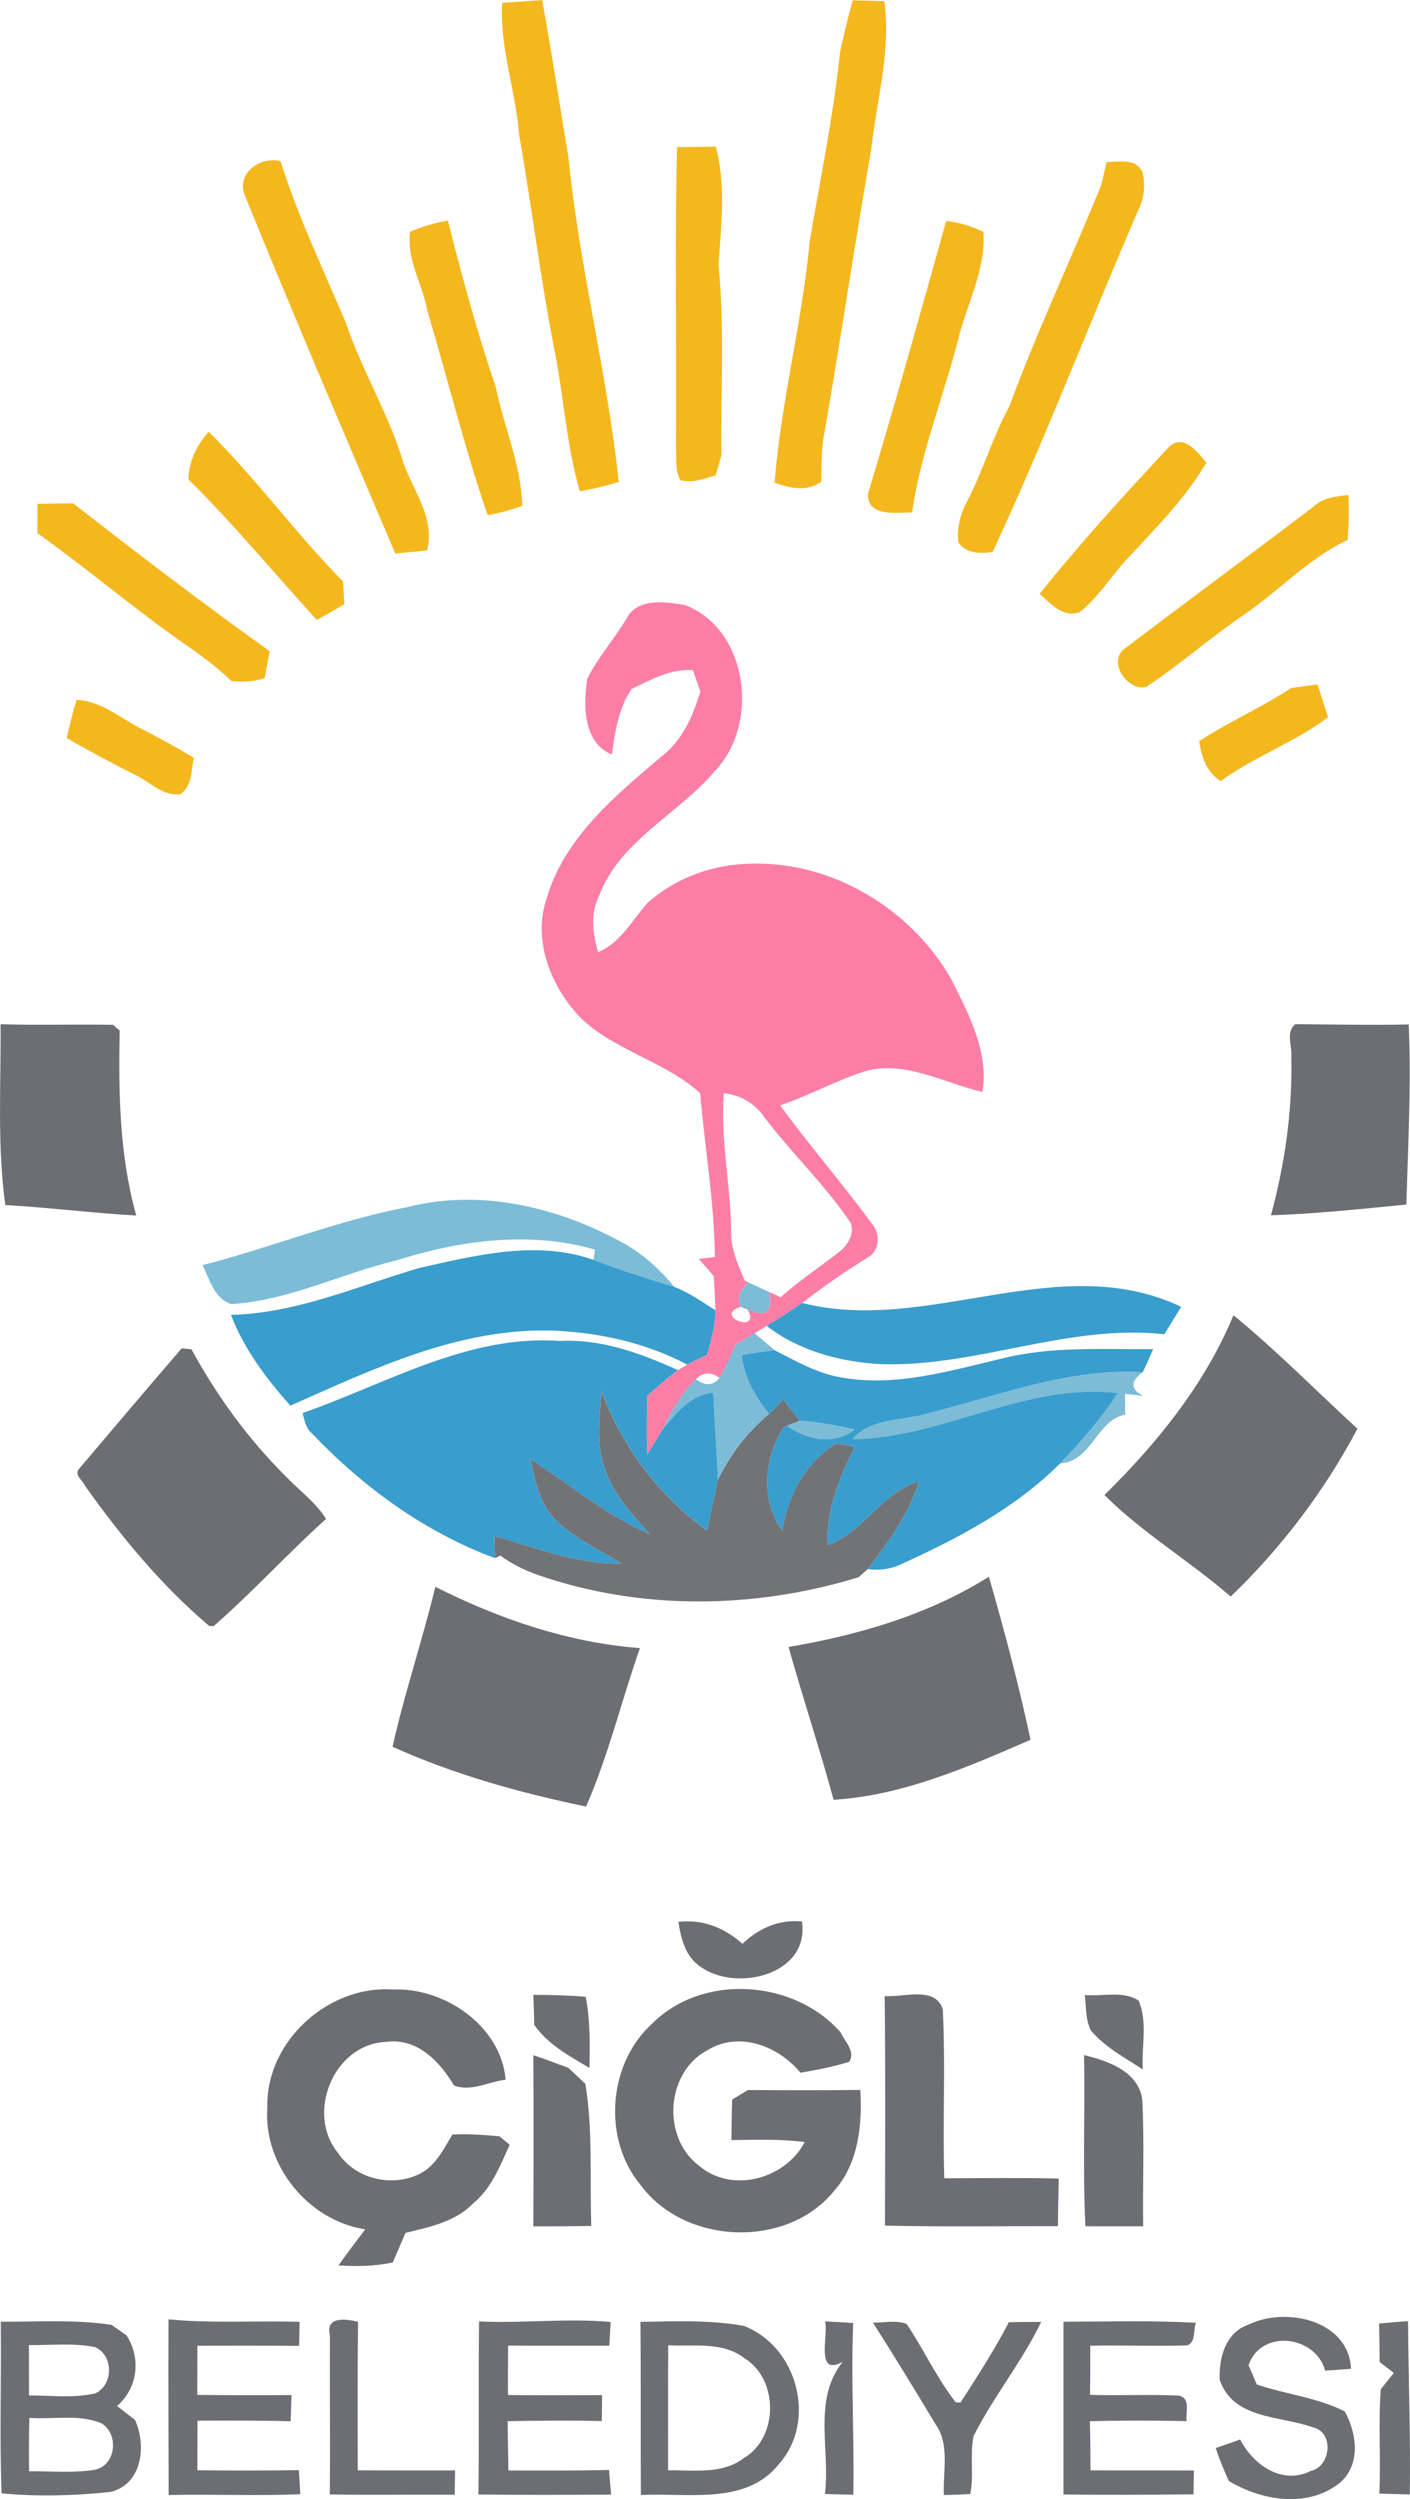 <?xml version="1.0" encoding="UTF-8"?>
<!DOCTYPE svg PUBLIC "-//W3C//DTD SVG 1.1//EN" "http://www.w3.org/Graphics/SVG/1.1/DTD/svg11.dtd">
<!-- Creator: CorelDRAW 2019 -->
<svg xmlns="http://www.w3.org/2000/svg" xml:space="preserve" width="14.816mm" height="26.261mm" version="1.1" style="shape-rendering:geometricPrecision; text-rendering:geometricPrecision; image-rendering:optimizeQuality; fill-rule:evenodd; clip-rule:evenodd"
viewBox="0 0 280.91 497.89"
 xmlns:xlink="http://www.w3.org/1999/xlink">
 <defs>
  <style type="text/css">
   <![CDATA[
    .fil4 {fill:#727376;fill-rule:nonzero}
    .fil6 {fill:#399DCD;fill-rule:nonzero}
    .fil2 {fill:#6C6E73;fill-rule:nonzero}
    .fil3 {fill:#6C6E73;fill-rule:nonzero}
    .fil5 {fill:#7CBCD7;fill-rule:nonzero}
    .fil0 {fill:#F4B81E;fill-rule:nonzero}
    .fil1 {fill:#FC7EA7;fill-rule:nonzero}
   ]]>
  </style>
 </defs>
 <g id="Layer_x0020_1">
  <g id="_966921888">
   <g>
    <path class="fil0" d="M100.06 0.56c2.65,-0.18 5.3,-0.38 7.95,-0.56 1.9,10.45 3.53,20.98 5.25,31.48 2.18,21.68 7.71,42.87 10.01,64.52 -2.55,0.8 -5.14,1.43 -7.77,1.87 -2.68,-9.34 -3.2,-19.11 -5.13,-28.61 -2.75,-14.08 -4.45,-28.31 -6.95,-42.43 -0.68,-8.83 -3.9,-17.33 -3.37,-26.26z"/>
    <path class="fil0" d="M167.37 10.27c0.76,-3.43 1.58,-6.84 2.52,-10.22 1.58,0.05 4.72,0.12 6.29,0.17 1.37,10.01 -1.55,19.83 -2.64,29.7 -3.38,19.25 -6.16,38.56 -9.56,57.81 -0.32,2.73 -0.35,5.49 -0.36,8.25 -2.88,2.03 -6.23,1.29 -9.3,0.17 1.26,-16.14 5.49,-31.87 6.98,-48 2.14,-12.61 4.75,-25.17 6.07,-37.88z"/>
    <path class="fil0" d="M134.89 29.31c2.58,-0.02 5.14,-0.05 7.72,-0.09 2.06,7.71 1.06,15.69 0.53,23.51 1.26,12.62 0.42,25.33 0.58,37.99 -0.29,1 -0.87,2.99 -1.14,3.97 -2.28,0.65 -4.67,1.67 -7.05,0.93 -1.11,-1.93 -0.68,-4.28 -0.85,-6.4 0.17,-19.96 -0.29,-39.94 0.21,-59.91z"/>
    <path class="fil0" d="M48.87 39.15c-2.03,-4.54 2.88,-8.04 7.01,-7.07 3.49,11.06 8.51,21.57 13.03,32.24 3.04,9.07 8.06,17.32 11,26.43 1.75,6.37 6.93,11.86 5.17,18.92 -1.58,0.14 -4.75,0.44 -6.33,0.59 -10.1,-23.67 -20.19,-47.28 -29.88,-71.1z"/>
    <path class="fil0" d="M220.46 32.27c2.61,0.02 5.79,-0.86 7.19,2.09 0.58,2.57 0.3,5.28 -0.93,7.62 -9.77,22.6 -18.55,45.66 -28.96,67.99 -2.4,0.32 -5.46,0.38 -6.86,-2.03 -0.3,-2.91 0.5,-5.78 1.9,-8.33 3.14,-6.02 4.98,-12.64 8.27,-18.6 5.51,-15.02 12.39,-29.47 18.37,-44.28 0.26,-1.12 0.76,-3.35 1.02,-4.46z"/>
    <path class="fil0" d="M81.69 46.15c2.43,-1 4.93,-1.8 7.54,-2.2 2.82,11.17 5.84,22.27 9.54,33.16 1.62,7.92 5.05,15.44 5.28,23.64 -2.23,0.85 -4.54,1.47 -6.9,1.87 -4.6,-13.33 -7.92,-27.06 -11.97,-40.56 -0.96,-5.39 -4.22,-10.26 -3.49,-15.9z"/>
    <path class="fil0" d="M188.5 44.02c2.59,0.26 5.08,1.03 7.42,2.18 0.5,7.66 -3.4,14.56 -5.14,21.83 -2.94,11.36 -7.4,22.39 -9.07,34.04 -3.1,0.02 -8.92,0.97 -8.8,-3.67 5.45,-18.04 10.53,-36.21 15.59,-54.38z"/>
    <path class="fil0" d="M37.53 95.48c0.09,-3.63 1.7,-6.76 4.02,-9.48 9.54,9.39 17.4,20.33 26.79,29.84 0.09,1.5 0.18,3 0.27,4.52 -1.82,1.06 -3.64,2.14 -5.49,3.14 -8.53,-9.33 -16.6,-19.11 -25.59,-28.02z"/>
    <path class="fil0" d="M232.84 89.08c2.87,-2.82 5.79,0.97 7.49,3.11 -4.2,7.1 -10.03,13 -15.62,18.99 -3.32,3.52 -5.83,7.8 -9.66,10.82 -3.41,1.05 -5.66,-1.7 -7.92,-3.69 8.1,-10.15 16.88,-19.74 25.71,-29.23z"/>
    <path class="fil0" d="M261.68 100.93c1.88,-1.8 4.5,-2.03 6.96,-2.32 0.11,2.99 0.09,5.98 -0.18,8.97 -7.75,3.66 -13.62,10.1 -20.63,14.88 -6.66,4.54 -12.73,9.92 -19.45,14.38 -3.72,0.99 -8.01,-5.2 -4.14,-7.75 12.44,-9.44 25.02,-18.69 37.44,-28.16z"/>
    <path class="fil0" d="M7.46 100.39c2.37,-0.08 4.75,-0.11 7.13,-0.11 12.86,10.04 25.86,19.96 39.14,29.46 -0.26,1.35 -0.76,4.03 -1.02,5.38 -2.12,0.65 -4.34,0.83 -6.61,0.55 -2.76,-2.62 -5.77,-4.96 -8.91,-7.08 -10.19,-7.09 -19.65,-15.17 -29.73,-22.38 0,-1.46 0,-4.37 0,-5.82z"/>
    <path class="fil0" d="M238.92 147.65c5.92,-3.85 12.39,-6.7 18.3,-10.57 1.3,-0.2 3.93,-0.56 5.25,-0.74 0.71,2.19 1.41,4.36 2.12,6.54 -6.66,5.04 -14.65,7.81 -21.39,12.73 -2.82,-1.79 -3.85,-4.78 -4.28,-7.95z"/>
    <path class="fil0" d="M15.24 139.43c4.95,0.21 8.68,3.63 12.91,5.75 3.55,1.82 7.05,3.72 10.47,5.81 -0.58,2.5 -0.26,5.61 -2.7,7.22 -3.53,0.46 -6.08,-2.47 -9.01,-3.85 -4.61,-2.32 -9.16,-4.73 -13.61,-7.34 0.56,-2.56 1.18,-5.1 1.94,-7.58z"/>
   </g>
   <g>
    <g>
     <path class="fil1" d="M124.75 123.36c2.15,-4.38 7.81,-3.46 11.77,-2.82 12.62,4.96 14.82,23.74 5.93,33.04 -7.36,8.71 -19.11,13.91 -23.21,25.18 -1.71,3.49 -1.06,7.36 -0.09,10.95 4.52,-1.9 6.78,-6.37 9.88,-9.86 5.57,-4.96 13.03,-7.68 20.48,-7.78 16.17,-0.55 31.84,8.91 39.88,22.76 3.49,7.05 7.66,14.56 6.33,22.72 -7.69,-1.77 -15.38,-6.4 -23.47,-4.1 -5.77,1.85 -11.09,4.83 -16.82,6.77 5.89,8.05 12.41,15.59 18.32,23.62 1.67,1.9 1.5,5.41 -0.86,6.69 -4.5,2.79 -8.89,5.78 -13.05,9.06 -2.32,1.59 -4.7,3.08 -7.1,4.57 -0.61,0.36 -1.8,1.09 -2.41,1.46 -1.29,0.79 -2.56,1.58 -3.84,2.37 -0.94,2.23 -1.91,4.45 -3.12,6.54 -1.72,-1.27 -3.29,-1.2 -4.72,0.24 -2.85,2.84 -4.88,6.31 -6.57,9.94 -1.05,1.73 -2.09,3.46 -3.17,5.17 -0.08,-3.93 -0.05,-7.86 0,-11.79 2.02,-1.73 4.04,-3.49 6.14,-5.11 0.47,-0.27 1.38,-0.83 1.85,-1.11 1.3,-0.67 2.61,-1.32 3.94,-1.93 0.86,-2.9 1.64,-5.86 1.7,-8.89 -0.09,-2.28 -0.2,-4.54 -0.33,-6.8 -1,-1.15 -2,-2.31 -2.99,-3.46 0.79,-0.08 2.4,-0.26 3.2,-0.35 -0.1,-10.94 -2.02,-21.77 -2.93,-32.66 -6.98,-6.3 -16.72,-8.36 -23.6,-14.78 -6.01,-6.14 -9.86,-15.44 -7.01,-23.94 3.53,-12.18 13.71,-20.57 23.01,-28.43 4.11,-3.2 6.19,-8.04 7.64,-12.89 -0.38,-1.05 -1.11,-3.16 -1.49,-4.22 -4.46,-0.35 -8.36,1.91 -12.23,3.75 -2.59,3.88 -3.29,8.51 -3.9,13.05 -5.84,-2.43 -5.67,-9.81 -4.93,-15.06 2.1,-4.25 5.33,-7.83 7.75,-11.89zm19.45 94.46l0 0c-0.68,9.25 1.37,18.37 1.47,27.59 -0.08,3.46 1.41,6.64 2.72,9.75l0.77 0.33c-1.79,1.52 -2.32,3.12 -1.56,4.87 -5.78,1.73 4.16,5.67 1.35,0.53 3.72,1.56 5.13,0.38 4.25,-3.53 0.59,0.27 1.76,0.82 2.34,1.08 3.64,-3.28 7.74,-5.96 11.57,-8.97 2,-1.47 3.73,-4.57 1.73,-6.76 -4.96,-7.13 -11.29,-13.17 -16.52,-20.09 -1.91,-2.75 -4.75,-4.5 -8.11,-4.81z"/>
    </g>
   </g>
   <path class="fil2" d="M0.12 204.05c7.46,0.23 14.93,-0.02 22.39,0.12 0.33,0.29 1,0.86 1.33,1.15 -0.24,12.35 -0.05,24.86 3.31,36.85 -8.71,-0.5 -17.38,-1.59 -26.09,-2.1 -1.65,-11.92 -0.85,-24.03 -0.94,-36.03z"/>
   <path class="fil3" d="M257.26 210.5c0.21,-2.12 -1.2,-4.85 0.8,-6.46 7.52,0.06 15.06,0.21 22.59,0.06 0.53,11.95 -0.12,23.92 -0.47,35.88 -8.98,0.87 -17.96,1.84 -26.97,2.14 2.78,-10.29 4.31,-20.95 4.05,-31.62z"/>
   <path class="fil3" d="M245.74 262.04c8.63,7.05 16.47,15.06 24.7,22.6 -6.55,12.39 -15.16,23.74 -25.26,33.45 -8.1,-7.07 -17.57,-12.67 -25.15,-20.24 10.51,-10.33 20.04,-22.1 25.71,-35.82z"/>
   <path class="fil3" d="M36.21 268.63c0.49,0.05 1.46,0.15 1.94,0.2 5.02,9.21 11.24,17.78 18.68,25.2 2.7,2.85 6.01,5.2 8.13,8.58 -7.66,6.9 -14.62,14.56 -22.39,21.36l-0.89 -0.03c-9.51,-8.06 -17.49,-17.73 -24.7,-27.87 -0.47,-1.12 -2.37,-2.28 -1.14,-3.54 6.77,-7.98 13.52,-15.99 20.37,-23.91z"/>
   <path class="fil4" d="M119.78 277.09c4.14,11.04 11.47,20.92 21.07,27.84 0.71,-3.35 1.46,-6.69 2.15,-10.04 2.44,-5.08 5.89,-9.6 10.24,-13.2 0.96,-0.96 1.9,-1.93 2.81,-2.91 1.05,1.46 2.17,2.87 3.32,4.25 -0.65,0.26 -1.94,0.77 -2.59,1.03l-0.56 0.23c-4.07,6.11 -4.73,14.53 -0.38,20.69 1.15,-7.1 4.57,-13.52 10.76,-17.43 0.93,0.15 2.79,0.49 3.72,0.65 -3.02,6.14 -5.8,12.64 -5.43,19.66 7.24,-2.66 10.74,-10.54 18.19,-12.74 -1.93,6.57 -6.13,12.09 -10.19,17.49 -0.46,0.41 -1.38,1.21 -1.84,1.62 -20.68,6.36 -43.39,6.66 -63.91,-0.46 -2.65,-0.93 -5.19,-2.2 -7.46,-3.85 -0.27,0.12 -0.8,0.38 -1.08,0.5 -0.03,-1.09 -0.09,-3.29 -0.12,-4.39 8.31,2.29 16.52,5.67 25.3,5.46 -4.54,-2.88 -9.65,-5.04 -13.39,-8.98 -3.05,-3.19 -3.76,-7.71 -4.78,-11.82 7.95,4.99 15.13,11.24 23.85,14.97 -3.55,-4.04 -7.49,-8.06 -9.07,-13.35 -1.72,-4.9 -0.86,-10.18 -0.59,-15.23z"/>
   <path class="fil3" d="M157.1 328.12c13.91,-2.35 27.9,-6.43 39.91,-13.99 3.09,10.73 5.98,21.57 8.3,32.49 -12.5,5.43 -25.5,11.12 -39.23,11.95 -2.78,-10.21 -6.13,-20.27 -8.98,-30.46z"/>
   <path class="fil3" d="M78.2 348.01c2.4,-10.74 5.96,-21.18 8.53,-31.87 12.68,6.4 26.52,11.13 40.76,12.21 -3.67,10.48 -6.26,21.36 -10.73,31.57 -13.18,-2.73 -26.23,-6.37 -38.56,-11.91z"/>
   <path class="fil3" d="M147.92 387.27c3.23,-3.11 7.3,-4.91 11.85,-4.45 1.59,10.7 -13.26,14.17 -20.31,8.94 -2.94,-2 -3.79,-5.58 -4.31,-8.87 4.84,-0.56 9.22,1.17 12.77,4.38z"/>
   <path class="fil3" d="M53.27 419.81c-0.35,-13.02 12.09,-24.32 24.91,-23.44 10.33,-0.47 21.62,7.22 22.56,17.96 -3.38,0.41 -6.98,2.49 -10.3,1.15 -2.87,-4.84 -7.42,-9.59 -13.64,-8.66 -10.38,0.49 -15.93,14.31 -9.44,22.13 3.44,5.17 10.59,6.84 16.1,4.22 3.26,-1.55 4.9,-4.96 6.66,-7.9 3.13,-0.18 6.27,0.05 9.39,0.35 0.5,0.42 1.52,1.26 2.03,1.68 -1.9,4.2 -3.63,8.71 -7.31,11.71 -3.54,3.66 -8.69,4.69 -13.43,5.84 -0.85,1.96 -1.7,3.93 -2.55,5.9 -3.55,0.77 -7.2,0.82 -10.82,0.59 1.73,-2.43 3.54,-4.81 5.33,-7.19 -11.36,-1.71 -20.4,-12.86 -19.49,-24.35z"/>
   <path class="fil3" d="M129.84 403.25c10.04,-10.16 28.34,-8.94 37.64,1.67 0.81,1.82 3.01,3.73 1.71,5.86 -3.17,0.97 -6.43,1.61 -9.71,2.17 -4.37,-5.27 -12.09,-8.34 -18.4,-4.57 -8.39,4.32 -9.33,17.28 -1.93,23.01 6.58,5.7 17.22,2.84 21.18,-4.63 -4.84,-0.61 -9.74,-0.47 -14.61,-0.39 0.02,-2.7 0.06,-5.39 0.15,-8.07 0.79,-0.47 2.35,-1.43 3.14,-1.91 7.46,0.06 14.91,0.08 22.38,-0.02 0.42,6.99 -0.36,14.67 -5.22,20.13 -9.36,11.56 -29.63,10.77 -38.44,-1.05 -7.72,-9.1 -6.67,-24.17 2.11,-32.21z"/>
   <path class="fil3" d="M106.25 397.44c3.47,0 6.96,0.09 10.44,0.38 0.9,4.67 0.85,9.45 0.75,14.18 -4.01,-2.38 -8.3,-4.66 -11,-8.59 -0.04,-2 -0.12,-3.99 -0.18,-5.98z"/>
   <path class="fil3" d="M176.26 397.68c3.7,0.3 10.09,-2.08 11.57,2.64 0.56,11.2 -0.05,22.44 0.3,33.66 7.6,-0.03 15.2,-0.13 22.8,0.05 -0.08,3.15 -0.11,6.32 -0.17,9.49 -11.48,-0.02 -22.97,0.15 -34.45,-0.11 0.03,-15.25 0.12,-30.49 -0.06,-45.74z"/>
   <path class="fil3" d="M216.11 397.47c3.51,0.33 7.6,-0.93 10.73,1.11 1.85,4.25 0.56,9.18 0.83,13.71 -3.61,-2.35 -7.51,-4.43 -10.33,-7.74 -1.11,-2.18 -0.91,-4.73 -1.23,-7.08z"/>
   <path class="fil3" d="M106.26 409.47c2.35,0.74 4.63,1.67 6.96,2.49 1.12,1.06 2.26,2.14 3.41,3.22 1.52,9.35 0.84,18.86 1.17,28.29 -3.85,0.08 -7.71,0.09 -11.55,0.09 0.05,-11.36 0.08,-22.72 0,-34.09z"/>
   <path class="fil3" d="M215.96 409.44c4.78,1.11 10.98,3.31 11.62,8.99 0.42,8.36 0.05,16.73 0.17,25.11 -3.84,0.02 -7.67,0 -11.51,0 -0.56,-11.36 -0.05,-22.74 -0.27,-34.1z"/>
   <g>
    <path class="fil3" d="M0.16 462.55c7.34,0.05 14.74,-0.47 22.04,0.62 0.76,0.53 2.28,1.59 3.03,2.12 2.9,4.58 2.24,10.48 -1.91,14.06 1.2,0.93 2.4,1.85 3.59,2.79 2.31,5.13 1.43,12.85 -4.94,14.34 -7.15,0.74 -14.53,0.96 -21.65,0.27 -0.44,-11.39 -0.02,-22.81 -0.17,-34.21zm5.6 4.66l0 0c0,3.34 0.01,6.68 0.03,10.03 4.38,0 8.87,0.59 13.18,-0.41 3.67,-1.67 3.67,-7.59 -0.03,-9.21 -4.32,-0.89 -8.8,-0.35 -13.18,-0.41zm0.09 14.5l0 0c-0.09,3.54 -0.09,7.09 -0.05,10.65 4.37,-0.06 8.8,0.41 13.14,-0.32 4.16,-0.88 4.81,-7.04 1.32,-9.22 -4.54,-1.94 -9.63,-0.73 -14.41,-1.11z"/>
   </g>
   <path class="fil3" d="M33.57 462.08c8.68,0.85 17.4,0.24 26.11,0.5 -0.03,1.59 -0.06,3.19 -0.08,4.79 -6.77,-0.06 -13.52,-0.06 -20.27,-0.02 0,3.25 -0.02,6.52 -0.03,9.79 6.27,0.06 12.52,0.08 18.78,0.03 -0.05,1.3 -0.14,3.91 -0.18,5.22 -6.19,-0.18 -12.36,-0.14 -18.55,-0.12 -0.02,3.29 -0.03,6.57 -0.03,9.88 6.74,0.08 13.49,0.08 20.22,-0.02 0.11,1.59 0.21,3.19 0.3,4.79 -8.74,0.38 -17.51,-0.05 -26.24,0.17 -0.03,-11.68 -0.09,-23.34 -0.03,-35.01z"/>
   <path class="fil3" d="M65.73 465.26c-0.97,-3.87 3.31,-3.28 5.6,-2.67 -0.11,9.86 -0.08,19.72 -0.05,29.58 6.46,0.03 12.92,0.02 19.39,0.02 -0.05,1.61 -0.06,3.23 -0.08,4.84 -8.3,-0.08 -16.6,0.09 -24.89,-0.06 0.11,-10.57 -0.03,-21.15 0.03,-31.7z"/>
   <path class="fil3" d="M95.45 462.5c8.74,0.41 17.49,-0.68 26.21,0.11 -0.09,1.58 -0.18,3.14 -0.27,4.73 -6.72,-0.03 -13.44,0.02 -20.16,-0.03 -0.03,3.28 -0.05,6.55 -0.03,9.85 6.25,0.09 12.5,0.05 18.75,0.02 -0.02,1.29 -0.05,3.87 -0.06,5.17 -6.25,-0.15 -12.5,-0.09 -18.75,0.02 0.03,3.28 0.08,6.55 0.15,9.83 6.68,0 13.35,0.06 20.04,-0.11 0.14,1.64 0.29,3.28 0.42,4.91 -8.81,0.05 -17.63,0.08 -26.44,-0.02 0.17,-11.5 -0.03,-23 0.14,-34.48z"/>
   <g>
    <path class="fil3" d="M127.58 462.58c6.86,-0.09 13.77,-0.41 20.56,0.79 10.71,4.06 14.71,18.92 7.04,27.56 -6.63,8.28 -18.26,5.64 -27.5,6.16 -0.08,-11.51 0.03,-23.01 -0.09,-34.51zm5.55 4.67l0 0c-0.05,8.31 -0.03,16.61 -0.02,24.92 5.07,-0.09 10.74,0.86 15.06,-2.43 6.98,-4.08 6.98,-15.75 0.11,-19.93 -4.32,-3.35 -10.09,-2.29 -15.15,-2.56z"/>
   </g>
   <path class="fil3" d="M164.38 462.49c1.87,0.09 3.73,0.2 5.6,0.33 -0.47,11.39 0.24,22.8 0.03,34.21 -1.9,-0.05 -3.79,-0.09 -5.67,-0.15 1.12,-8.77 -2.5,-18.81 3.55,-26.33 -5.57,3.05 -2.78,-5.32 -3.51,-8.05z"/>
   <path class="fil3" d="M173.91 462.74c2.21,0.03 4.58,-0.55 6.72,0.26 3.4,5.1 5.98,10.73 9.75,15.59l0.97 0.08c3.38,-5.25 6.78,-10.5 9.65,-16.02 2.14,-0.05 4.29,-0.06 6.43,-0.05 -3.81,7.93 -9.48,14.84 -13.46,22.71 -0.8,3.79 0.12,7.77 -0.68,11.57 -1.76,0.12 -3.51,0.18 -5.25,0.21 -0.23,-4.76 1.27,-10.09 -1.74,-14.24 -4.06,-6.75 -8.16,-13.49 -12.39,-20.11z"/>
   <path class="fil3" d="M211.89 462.56c8.8,-0.02 17.6,-0.27 26.38,0.21 -0.61,1.44 0.05,3.76 -1.7,4.5 -6.45,0.2 -12.91,-0.06 -19.36,0.06 0.02,3.26 0,6.54 -0.05,9.8 5.9,0.17 11.8,-0.12 17.7,0.14 2.46,0.59 1.27,3.29 1.55,5.08 -6.43,-0.11 -12.85,-0.14 -19.28,0.03 0.09,3.26 0.12,6.52 0.13,9.8 6.86,0 13.73,0 20.6,0.02 -0.02,1.18 -0.06,3.56 -0.08,4.75 -8.63,0.08 -17.28,0.14 -25.91,0.03 0,-11.48 0,-22.95 0,-34.42z"/>
   <path class="fil3" d="M248.66 463.17c7.42,-3.67 20.04,-0.99 20.5,8.77 -1.73,0.12 -3.44,0.24 -5.16,0.37 -1.85,-7.01 -12.76,-8.4 -15.26,-1.09 0.42,0.96 1.24,2.88 1.65,3.84 5.8,1.99 12.01,2.56 17.52,5.37 2.46,4.4 3.22,10.7 -1.03,14.27 -6.42,5.05 -15.49,3.52 -22.07,-0.41 -0.97,-2.15 -1.88,-4.32 -2.61,-6.57 1.62,-0.55 3.25,-1.11 4.87,-1.7 2.59,5.01 8.3,9.12 14.02,6.29 4.08,-0.86 4.75,-7.74 0.49,-8.71 -6.48,-2.34 -15.87,-1.53 -18.58,-9.45 -0.21,-4.31 1.14,-9.44 5.67,-10.98z"/>
   <path class="fil3" d="M274.76 462.91c1.93,-0.18 3.84,-0.33 5.76,-0.47 0.08,11.51 0.52,23.01 0.35,34.54 -2.03,-0.06 -4.05,-0.12 -6.07,-0.18 0.33,-6.93 -0.24,-13.88 0.29,-20.8 0.65,-0.8 1.94,-2.43 2.59,-3.23 -0.94,-0.74 -1.88,-1.46 -2.82,-2.17 -0.02,-2.58 -0.05,-5.14 -0.11,-7.69z"/>
   <g>
    <path class="fil5" d="M81.14 240.49c14.7,-3.76 30.3,0.06 43.3,7.31 3.85,2.17 7.13,5.22 9.95,8.62 -5.43,-1.68 -10.85,-3.35 -16.14,-5.4 0.06,-0.52 0.2,-1.55 0.26,-2.06 -13,-3.79 -26.93,-1.84 -39.64,2.17 -11,2.65 -21.34,7.96 -32.78,8.69 -3.41,-1.09 -4.31,-4.91 -5.74,-7.77 13.7,-3.52 26.85,-8.9 40.79,-11.56z"/>
    <path class="fil5" d="M147.6 260.38c-0.76,-1.74 -0.23,-3.35 1.56,-4.87 1,0.47 3.03,1.41 4.03,1.87 0.88,3.91 -0.53,5.1 -4.25,3.53l-1.35 -0.53z"/>
    <path class="fil5" d="M146.49 267.98c1.27,-0.79 2.55,-1.58 3.84,-2.37 1.33,1.11 2.67,2.23 3.97,3.37 -2.18,0.29 -4.35,0.62 -6.52,1 0.49,4.44 2.7,8.3 5.46,11.71 -4.35,3.59 -7.8,8.11 -10.24,13.2 -0.23,-5.81 -0.67,-11.62 -0.93,-17.43 -4.49,0.42 -7.33,4.02 -10,7.24 1.68,-3.63 3.72,-7.1 6.57,-9.94 1.85,1.43 3.41,1.33 4.72,-0.24 1.21,-2.09 2.18,-4.31 3.12,-6.54z"/>
    <path class="fil5" d="M184.43 281.71c14.23,-3.52 28.29,-9.19 43.22,-8.31 -2.49,1.8 -2.46,3.37 0.09,4.7 -0.89,-0.11 -2.72,-0.32 -3.61,-0.42 0,1.05 0.02,3.13 0.03,4.16 -5.6,0.99 -6.71,9.43 -12.97,9.71 4.19,-4.37 8.18,-8.92 11.48,-13.99 -18.42,-2.17 -34.75,8.95 -52.87,9.19 3.64,-4.22 9.68,-3.63 14.62,-5.04z"/>
    <path class="fil5" d="M156.78 284.06c0.65,-0.26 1.94,-0.77 2.59,-1.03 3.69,0.27 7.31,0.94 10.91,1.76 -4.14,3.25 -9.48,2.12 -13.5,-0.73z"/>
   </g>
   <g>
    <path class="fil6" d="M83.64 252.59c11.21,-2.52 23.39,-5.58 34.6,-1.58 5.29,2.05 10.71,3.72 16.14,5.4 2.94,1.09 5.49,3 8.16,4.63 -0.06,3.03 -0.84,5.99 -1.7,8.89 -1.33,0.61 -2.64,1.26 -3.94,1.93 -8.27,-4.35 -17.51,-6.4 -26.81,-6.77 -18.61,-0.56 -35.65,7.6 -52.25,14.96 -4.78,-5.4 -9.25,-11.29 -11.82,-18.1 13.14,-0.29 25.21,-5.76 37.61,-9.36z"/>
    <path class="fil6" d="M159.84 259.59c24.95,6.37 51.12,-10.85 75.49,0.77 -1.12,1.82 -2.24,3.64 -3.37,5.46 -19.21,-2.12 -37.52,6.63 -56.65,5.95 -8.01,-0.47 -16.14,-2.64 -22.57,-7.62 2.4,-1.49 4.78,-2.97 7.1,-4.57z"/>
    <path class="fil6" d="M60.28 281.52c16.7,-5.83 32.97,-15.69 51.3,-14.37 8.25,-0.42 16.08,2.47 23.47,5.81 -2.11,1.62 -4.13,3.38 -6.14,5.11 -0.05,3.93 -0.08,7.86 0,11.79 1.08,-1.71 2.13,-3.44 3.17,-5.17 2.67,-3.22 5.51,-6.81 10,-7.24 0.26,5.81 0.7,11.62 0.93,17.43 -0.7,3.35 -1.44,6.69 -2.15,10.04 -9.6,-6.92 -16.93,-16.79 -21.07,-27.84 -0.27,5.05 -1.12,10.33 0.59,15.23 1.58,5.3 5.52,9.31 9.07,13.35 -8.72,-3.73 -15.9,-9.98 -23.85,-14.97 1.02,4.11 1.73,8.63 4.78,11.82 3.75,3.95 8.86,6.1 13.39,8.98 -8.78,0.21 -16.99,-3.17 -25.3,-5.46 0.03,1.09 0.09,3.29 0.12,4.39 -13.94,-5.16 -26.29,-14.15 -36.48,-24.89 -1.2,-1.02 -1.44,-2.59 -1.82,-4z"/>
    <path class="fil6" d="M199.38 270.72c9.91,-2.56 20.24,-1.85 30.37,-1.94 -0.68,1.55 -1.35,3.09 -2.09,4.61 -14.93,-0.88 -28.99,4.79 -43.22,8.31 -4.95,1.41 -10.98,0.82 -14.62,5.04 18.11,-0.24 34.45,-11.36 52.87,-9.19 -3.31,5.07 -7.3,9.62 -11.48,13.99 -8.97,9 -20.4,14.97 -31.86,20.18 -2.05,0.91 -4.2,1.21 -6.46,0.89 4.06,-5.4 8.27,-10.92 10.19,-17.49 -7.45,2.2 -10.95,10.09 -18.19,12.74 -0.36,-7.02 2.41,-13.52 5.43,-19.66 -0.93,-0.17 -2.79,-0.5 -3.72,-0.65 -6.19,3.91 -9.6,10.33 -10.76,17.43 -4.35,-6.16 -3.69,-14.58 0.38,-20.69l0.56 -0.23c4.02,2.85 9.36,3.97 13.5,0.73 -3.6,-0.82 -7.22,-1.49 -10.91,-1.76 -1.15,-1.38 -2.28,-2.79 -3.32,-4.25 -0.91,0.99 -1.85,1.96 -2.81,2.91 -2.76,-3.41 -4.98,-7.27 -5.46,-11.71 2.17,-0.38 4.34,-0.71 6.52,-1 4.29,2.2 8.56,4.69 13.41,5.46 10.69,1.91 21.33,-1.3 31.66,-3.72z"/>
   </g>
  </g>
 </g>
</svg>
